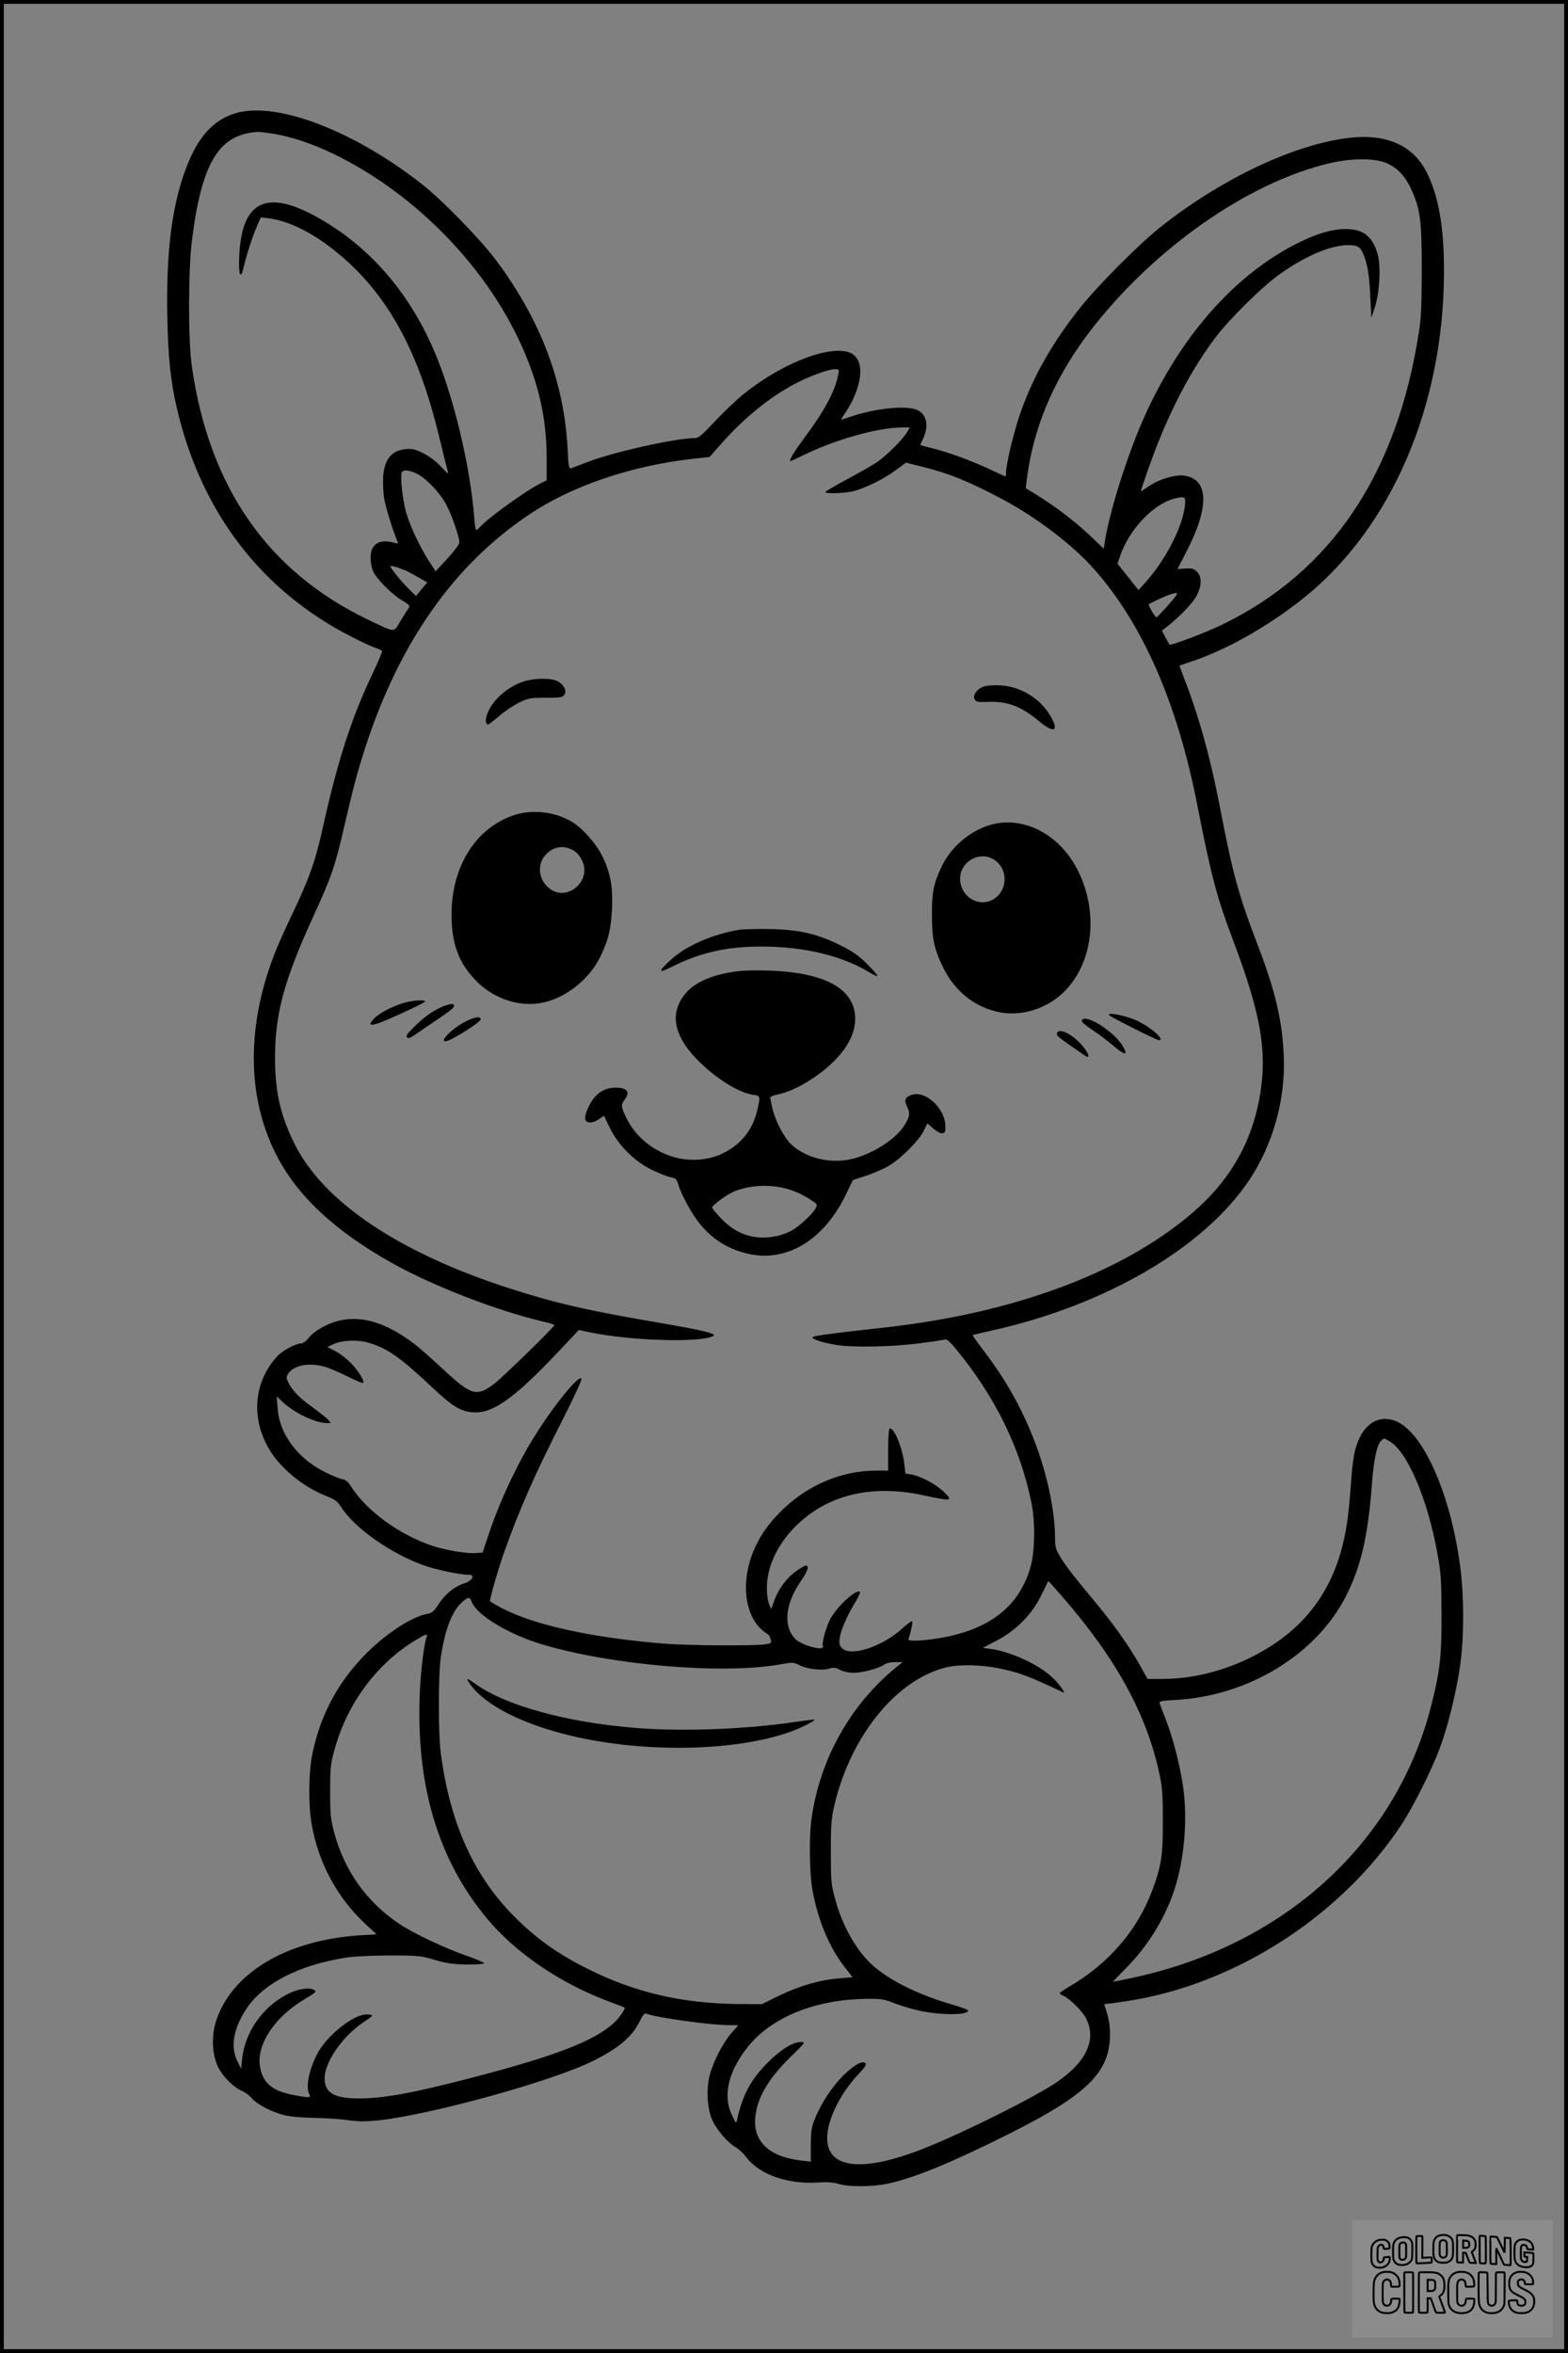 <?xml version="1.0" encoding="UTF-8"?>
<svg xmlns="http://www.w3.org/2000/svg" version="1.0" width="1024pt" height="1536pt" viewBox="0 0 1024 1536" preserveAspectRatio="xMidYMid meet">
  <rect x="0" y="0" width="1024" height="1536" fill="#808080" stroke="none"/>
  <g transform="translate(0.00 0.00) scale(1)">
    <g transform="translate(0,1536) scale(0.1,-0.1)" fill="#000000" stroke="none">
      <path d="M1550 14624 c-142 -38 -241 -138 -317 -317 -106 -252 -150 -572 -140 -1025 5 -258 22 -415 62 -587 159 -680 552 -1193 1145 -1494 63 -32 132 -64 152 -70 21 -7 40 -16 43 -21 2 -4 -24 -68 -59 -141 -141 -296 -229 -569 -326 -1004 -50 -227 -91 -342 -205 -580 -37 -77 -85 -183 -106 -236 -189 -475 -189 -943 2 -1321 136 -271 381 -501 759 -713 264 -148 684 -311 983 -381 42 -10 77 -20 77 -24 0 -13 -338 -342 -395 -385 -114 -85 -147 -75 -337 102 -68 63 -148 134 -178 157 -219 168 -412 208 -585 122 -49 -24 -86 -51 -107 -77 -18 -23 -40 -39 -52 -39 -34 0 -119 -45 -153 -81 -156 -167 -177 -407 -53 -613 74 -123 222 -244 369 -301 59 -24 74 -34 100 -75 91 -140 334 -309 552 -383 76 -26 227 -57 280 -57 45 0 24 -39 -32 -57 -63 -21 -122 -69 -165 -135 -30 -47 -43 -57 -73 -63 -108 -20 -285 -138 -422 -282 -171 -180 -279 -389 -329 -632 -25 -122 -27 -328 -5 -457 43 -251 166 -481 348 -650 l76 -71 -102 -6 c-489 -31 -850 -248 -949 -570 -28 -95 -22 -209 15 -288 31 -63 98 -132 156 -158 22 -9 50 -30 64 -47 34 -40 127 -89 208 -110 40 -11 112 -17 194 -19 72 -1 173 -7 225 -15 76 -10 117 -10 205 -1 346 38 1137 257 1399 388 168 84 254 157 304 259 16 33 31 53 39 50 69 -27 423 -76 546 -76 l59 0 -46 -52 c-56 -64 -120 -190 -142 -278 -23 -93 -15 -219 19 -293 29 -63 105 -150 153 -175 18 -10 47 -37 66 -62 87 -116 271 -180 474 -167 58 4 95 1 130 -9 66 -21 219 -20 319 1 176 37 429 141 817 337 474 239 625 384 636 609 4 79 -6 139 -34 214 -5 11 1 15 19 15 14 0 90 11 169 24 690 118 1366 561 1751 1146 80 123 200 362 252 505 49 132 100 337 127 509 31 200 31 490 -1 705 -56 390 -194 736 -344 868 -113 99 -241 74 -306 -59 -36 -75 -47 -133 -61 -334 -13 -184 -31 -301 -65 -419 -91 -312 -283 -535 -590 -686 -188 -92 -385 -139 -580 -139 l-91 0 -54 97 c-68 120 -172 266 -282 398 -145 174 -196 240 -233 300 -31 52 -35 66 -35 129 -1 177 -54 425 -137 636 -85 216 -184 392 -326 579 -43 56 -77 104 -75 106 2 1 59 15 128 30 743 166 1382 540 1677 980 155 232 238 524 227 805 -9 233 -54 428 -172 735 -124 324 -162 462 -247 905 -61 316 -138 593 -233 834 -17 44 -30 81 -29 81 1 1 34 12 72 25 233 76 513 235 742 419 571 459 912 1255 913 2127 1 296 -37 503 -117 657 -88 168 -260 244 -494 218 -360 -39 -843 -267 -1244 -586 -139 -111 -404 -377 -518 -520 -189 -236 -320 -470 -401 -714 -42 -128 -86 -314 -86 -367 0 -13 -2 -24 -4 -24 -2 0 -51 22 -110 50 -120 56 -266 109 -373 135 -40 10 -73 19 -73 20 0 2 9 22 20 46 41 91 17 168 -58 189 -83 23 -271 0 -416 -50 -33 -11 -61 -20 -63 -20 -2 0 12 24 32 53 80 120 114 260 80 331 -23 47 -60 66 -131 66 -156 0 -411 -116 -616 -281 -48 -39 -134 -120 -190 -180 -84 -90 -107 -109 -131 -109 -125 0 -528 -90 -697 -155 -52 -20 -102 -39 -111 -42 -14 -4 -17 13 -22 124 -23 440 -176 844 -469 1236 -103 137 -345 386 -478 491 -437 346 -942 542 -1210 470z m246 -139 c114 -20 242 -63 372 -125 500 -238 951 -680 1197 -1170 142 -284 205 -536 205 -821 l0 -145 -37 -18 c-90 -43 -341 -223 -397 -285 -11 -12 -22 -21 -26 -21 -4 0 -10 36 -13 80 -26 339 -136 797 -262 1090 -171 399 -445 705 -795 889 -308 161 -459 79 -477 -260 -7 -128 7 -173 27 -88 20 86 60 209 88 272 l25 58 51 -6 c158 -20 343 -123 526 -292 281 -262 463 -613 589 -1138 23 -93 45 -185 50 -202 5 -18 7 -33 5 -33 -2 0 -24 23 -50 50 -28 30 -73 63 -110 81 -53 27 -72 31 -115 27 -93 -9 -139 -66 -147 -183 -2 -40 1 -103 7 -140 10 -58 59 -216 86 -278 7 -16 4 -17 -21 -10 -97 27 -154 -9 -154 -98 0 -27 7 -65 15 -85 20 -48 118 -149 187 -191 56 -34 58 -37 44 -57 -9 -12 -32 -49 -53 -84 -44 -73 -27 -74 -208 12 -655 314 -1039 864 -1152 1653 -25 169 -24 634 1 828 64 507 177 690 432 704 12 0 61 -6 110 -14z m7250 -186 c73 -28 127 -82 169 -172 60 -128 70 -204 70 -532 -1 -228 -4 -314 -19 -405 -144 -925 -570 -1559 -1281 -1906 -111 -54 -344 -142 -348 -132 -1 2 -13 23 -26 47 l-23 44 33 26 c72 55 163 148 190 196 38 66 40 131 5 164 -20 19 -33 22 -75 20 -28 -2 -51 -4 -51 -3 0 0 25 48 55 107 154 295 151 478 -10 502 -59 9 -165 -23 -234 -70 -28 -19 -51 -34 -51 -32 0 2 13 41 29 88 127 374 272 664 452 907 95 127 309 339 429 424 166 118 332 188 445 188 61 0 79 -11 99 -60 28 -71 38 -132 45 -275 l7 -140 23 70 c31 95 40 268 18 346 -35 118 -94 164 -212 164 -86 -1 -187 -30 -310 -92 -423 -211 -788 -633 -1024 -1185 -97 -228 -199 -553 -232 -742 l-11 -68 -57 55 c-112 109 -241 209 -374 292 l-78 48 6 51 c47 382 207 731 492 1072 416 498 989 882 1488 999 136 32 282 33 361 4z m-3572 -1386 c-19 -103 -91 -237 -215 -403 -75 -101 -111 -160 -96 -160 2 0 37 16 78 36 216 106 494 184 657 184 l43 0 -18 -32 c-27 -47 -140 -159 -203 -200 -30 -19 -117 -69 -192 -109 -76 -41 -138 -77 -138 -81 0 -12 112 -9 172 3 75 16 208 80 287 139 l68 50 99 -25 c180 -44 313 -98 538 -218 221 -119 449 -293 589 -450 319 -358 547 -880 676 -1542 92 -468 126 -599 242 -905 164 -437 210 -680 175 -938 -45 -338 -196 -608 -466 -834 -455 -382 -1155 -640 -1985 -733 -355 -39 -469 -55 -477 -63 -12 -12 64 -38 157 -52 109 -17 355 -12 532 10 87 11 165 23 175 26 11 3 34 -16 74 -66 253 -307 418 -644 490 -1000 25 -126 23 -313 -5 -415 -73 -262 -270 -416 -605 -470 -50 -8 -115 -15 -145 -15 -45 0 -52 2 -47 16 14 37 28 105 23 111 -4 3 -31 -17 -62 -45 -133 -122 -338 -189 -396 -131 -18 18 -20 29 -15 67 7 51 47 143 102 234 20 33 33 62 30 66 -22 21 -139 -84 -189 -168 -29 -50 -62 -164 -53 -186 14 -36 -141 5 -182 49 -79 83 -64 228 38 376 46 67 57 101 31 101 -5 0 -31 -15 -57 -33 -61 -41 -118 -115 -146 -191 l-22 -60 -14 34 c-8 19 -14 64 -14 100 -1 137 65 282 182 401 207 210 498 282 840 208 191 -41 200 -39 125 30 -51 47 -146 96 -205 106 l-37 6 -7 60 c-11 107 -71 250 -97 233 -5 -3 -9 -66 -9 -140 l0 -134 -79 0 c-219 0 -437 -90 -604 -249 -89 -85 -145 -161 -188 -257 -102 -225 -65 -473 84 -561 8 -4 17 -20 20 -34 6 -25 4 -27 -38 -33 -70 -11 -496 -8 -650 4 -469 37 -852 120 -1065 231 -44 23 -80 44 -80 48 0 23 57 220 94 323 99 278 203 513 383 866 68 134 122 251 120 260 -8 39 -178 -168 -305 -372 -120 -192 -235 -440 -307 -661 l-33 -100 -38 -3 c-57 -6 -198 17 -284 45 -218 71 -435 228 -538 390 -19 31 -35 43 -59 48 -18 3 -69 24 -114 47 -176 88 -294 247 -306 413 l-6 80 39 -37 c78 -73 215 -138 292 -138 25 0 25 0 6 21 -10 12 -56 48 -100 80 -89 64 -137 113 -161 165 -15 30 -15 35 1 59 37 56 146 73 247 40 30 -10 94 -38 142 -62 49 -24 93 -43 97 -41 15 5 -21 68 -71 122 -26 29 -73 66 -104 83 l-57 30 39 18 c54 27 157 31 229 10 121 -35 208 -95 420 -295 136 -128 192 -160 282 -160 121 0 265 106 539 397 l133 141 65 -14 c272 -57 739 -71 814 -24 24 14 -74 37 -359 86 -460 78 -673 127 -977 225 -716 231 -1209 562 -1398 939 -94 188 -129 341 -129 565 0 286 59 506 249 920 124 272 144 330 210 620 54 232 82 337 132 490 223 684 579 1189 1070 1517 275 185 660 316 1059 362 l118 13 65 74 c155 177 324 315 495 405 96 50 213 93 259 94 27 0 28 -1 21 -37z m-2756 -643 c59 -27 151 -121 194 -200 36 -65 88 -213 88 -251 0 -12 -34 -57 -77 -104 l-78 -84 -44 67 c-59 91 -125 231 -150 322 -22 78 -38 226 -28 254 8 21 43 20 95 -4z m5022 -183 c-1 -133 -115 -366 -257 -526 l-48 -53 -68 86 -69 86 16 48 c62 183 231 356 375 382 44 8 51 5 51 -23z m-5075 -459 c22 -11 59 -32 82 -45 l43 -25 -37 -44 -36 -45 -49 48 c-46 45 -118 134 -118 146 0 9 71 -13 115 -35z m5018 -152 c-13 -23 -124 -146 -131 -146 -8 0 -55 80 -50 85 8 7 96 49 127 60 49 18 64 18 54 1z m1394 -5526 c116 -70 247 -379 310 -730 24 -130 26 -171 27 -400 1 -279 -11 -378 -73 -616 -234 -889 -967 -1549 -1955 -1757 -64 -14 -116 -24 -116 -22 0 2 40 43 88 92 138 140 250 321 310 503 67 201 89 466 58 679 -22 144 -64 310 -111 432 -20 52 -39 101 -42 110 -4 14 11 17 104 22 473 26 914 293 1110 672 101 196 147 395 173 745 11 146 31 244 57 272 20 22 21 22 60 -2z m-2140 -1012 c351 -403 551 -767 635 -1158 19 -89 22 -136 22 -310 1 -222 -10 -294 -71 -455 -96 -256 -284 -474 -538 -622 -36 -21 -65 -41 -65 -44 0 -3 11 -11 25 -17 40 -18 125 -102 147 -146 70 -138 6 -282 -186 -415 -140 -96 -581 -318 -858 -430 -444 -179 -684 -136 -641 116 20 114 98 257 202 366 37 39 51 61 44 68 -19 19 -66 -4 -134 -68 -77 -73 -152 -184 -195 -288 -25 -62 -28 -83 -29 -178 l0 -108 -60 7 c-208 23 -315 121 -303 277 11 130 82 254 231 400 97 95 99 97 68 97 -53 0 -131 -48 -217 -134 -110 -110 -164 -210 -200 -371 -6 -30 -7 -29 -35 30 -60 126 -22 286 106 445 155 193 440 308 774 312 93 1 114 -2 172 -25 37 -15 105 -36 150 -47 142 -35 336 -38 342 -5 1 5 -43 22 -97 37 -217 63 -399 150 -516 249 -110 93 -208 261 -257 446 -25 90 -27 115 -27 298 -1 157 3 218 17 284 100 462 400 841 732 926 83 21 227 19 346 -5 137 -28 195 -50 423 -158 22 -11 -34 65 -78 104 -90 82 -269 163 -395 180 l-53 7 88 46 c128 66 234 172 294 298 25 51 46 92 46 93 1 0 42 -46 91 -102z m-3857 -34 c34 -87 239 -212 460 -278 455 -136 1172 -197 1548 -132 91 16 93 16 135 -5 48 -25 152 -36 195 -21 25 9 38 7 68 -9 23 -11 59 -19 90 -19 56 0 167 30 199 54 11 9 41 16 70 16 l50 0 -40 -32 c-299 -242 -501 -600 -555 -989 -17 -116 -14 -349 5 -461 34 -196 107 -373 209 -506 l54 -69 -83 -7 c-126 -9 -263 -49 -394 -112 l-116 -57 -155 1 c-368 4 -675 76 -981 229 -195 97 -337 198 -480 342 -267 268 -421 611 -481 1071 -16 123 -16 500 0 615 26 184 73 307 139 366 41 36 51 36 63 3z m-294 -230 c-16 -41 -38 -222 -44 -354 -28 -605 116 -1096 436 -1481 188 -227 480 -425 797 -544 55 -20 101 -38 103 -40 8 -7 -29 -63 -65 -96 -129 -124 -399 -226 -997 -379 -307 -78 -476 -110 -616 -117 -204 -9 -280 26 -280 129 0 111 124 286 267 376 23 15 42 30 43 35 0 4 -16 7 -36 7 -87 0 -257 -136 -321 -255 -55 -106 -78 -218 -53 -266 13 -24 1 -25 -103 -5 -136 26 -196 75 -217 174 -32 145 86 330 288 451 78 47 82 50 61 62 -34 18 -112 4 -180 -33 -157 -83 -270 -247 -288 -418 l-6 -65 -25 50 c-47 95 -26 214 62 346 109 163 345 283 648 330 49 8 169 14 285 14 191 0 204 -2 295 -29 78 -23 116 -28 207 -30 62 0 114 3 115 8 2 4 -51 27 -118 50 -142 50 -346 146 -436 207 -214 143 -358 346 -425 594 -24 90 -27 117 -27 270 0 152 3 180 27 268 81 302 276 567 532 721 67 40 80 44 71 20z"></path>
      <path d="M3419 10911 c-103 -33 -202 -120 -235 -207 -16 -41 -14 -74 3 -74 4 0 37 25 73 56 36 31 94 70 130 88 61 29 72 31 173 31 95 0 110 2 122 19 20 27 -6 73 -50 92 -46 19 -148 17 -216 -5z"></path>
      <path d="M6420 10877 c-43 -17 -70 -59 -54 -84 9 -15 23 -17 87 -15 125 6 216 -28 335 -128 96 -80 130 -63 72 36 -65 114 -195 193 -328 200 -49 2 -90 -1 -112 -9z"></path>
      <path d="M3349 10036 c-246 -86 -400 -336 -400 -646 0 -187 44 -309 151 -423 111 -119 274 -179 423 -156 158 24 322 149 397 303 53 108 70 179 77 316 6 139 -10 230 -62 338 -39 82 -132 188 -203 229 -112 66 -263 82 -383 39z m391 -225 c50 -26 84 -96 75 -151 -17 -102 -130 -161 -212 -110 -86 52 -103 167 -35 235 48 49 112 59 172 26z"></path>
      <path d="M6470 9976 c-135 -38 -261 -146 -322 -276 -51 -108 -63 -166 -62 -315 0 -153 15 -222 74 -342 79 -160 215 -265 380 -293 149 -25 317 35 424 151 175 189 208 502 80 767 -116 241 -355 369 -574 308z m10 -221 c104 -54 108 -204 8 -265 -96 -58 -218 17 -218 135 0 105 117 178 210 130z"></path>
      <path d="M4826 9290 c-167 -27 -339 -101 -439 -190 -93 -84 -92 -98 3 -50 183 92 355 131 580 131 278 1 532 -60 710 -170 27 -17 50 -26 50 -20 0 5 -32 41 -70 79 -55 54 -93 80 -173 120 -150 74 -266 101 -452 105 -82 2 -177 0 -209 -5z"></path>
      <path d="M4819 9020 c-170 -21 -289 -74 -351 -156 -91 -119 -68 -256 67 -402 119 -129 285 -236 385 -249 46 -6 47 -9 25 -102 -31 -131 -109 -226 -233 -284 -93 -44 -219 -50 -323 -17 -135 44 -243 136 -300 255 -34 71 -35 84 -9 118 38 49 16 77 -60 77 -55 0 -99 -20 -136 -62 -35 -40 -68 -116 -62 -144 5 -28 48 -28 88 -1 l34 24 39 -80 c56 -115 162 -220 277 -275 47 -22 101 -44 121 -47 32 -6 38 -12 49 -48 19 -66 86 -188 138 -253 88 -109 197 -175 335 -202 246 -48 484 102 623 394 l44 91 84 27 c47 16 113 44 148 64 79 46 197 164 230 229 l24 50 39 -34 c23 -20 48 -33 60 -31 17 3 20 10 19 49 -4 116 -130 232 -220 202 -43 -14 -52 -37 -30 -77 22 -42 17 -72 -25 -133 -65 -94 -229 -191 -362 -214 -132 -22 -270 14 -363 94 -50 44 -108 152 -129 238 -8 35 -15 69 -15 74 0 6 25 16 55 22 114 24 279 126 380 235 80 86 120 173 120 258 -1 194 -194 302 -565 314 -74 3 -165 1 -201 -4z m299 -1415 c65 -15 120 -40 184 -82 36 -24 37 -26 24 -52 -17 -32 -98 -109 -146 -138 -59 -36 -146 -56 -220 -51 -97 7 -175 46 -250 123 -33 35 -60 68 -60 73 0 12 80 72 127 96 89 45 228 58 341 31z"></path>
      <path d="M2630 8811 c-76 -24 -150 -64 -183 -96 -66 -67 -18 -59 173 29 79 36 149 71 154 76 17 17 -84 11 -144 -9z"></path>
      <path d="M2908 8796 c-64 -23 -131 -68 -197 -133 -51 -49 -62 -66 -53 -75 9 -9 22 -4 59 22 27 19 94 65 151 103 93 62 115 85 86 93 -5 2 -25 -3 -46 -10z"></path>
      <path d="M7245 8732 c14 -14 308 -162 323 -162 44 0 -48 82 -143 127 -70 33 -204 60 -180 35z"></path>
      <path d="M3041 8692 c-94 -47 -189 -148 -118 -126 43 13 212 121 215 137 5 25 -34 21 -97 -11z"></path>
      <path d="M7066 8701 c-7 -10 11 -26 89 -79 33 -22 89 -65 125 -96 70 -59 90 -56 50 9 -58 94 -239 208 -264 166z"></path>
      <path d="M6905 8620 c-10 -16 1 -27 82 -83 42 -28 84 -58 95 -66 51 -37 20 34 -39 90 -59 57 -123 84 -138 59z"></path>
      <path d="M3056 4388 c82 -139 313 -266 630 -348 473 -122 1079 -119 1458 9 75 25 183 78 174 86 -2 1 -59 -6 -128 -16 -321 -48 -742 -64 -1047 -38 -444 36 -839 145 -1036 285 -50 36 -63 41 -51 22z"></path>
    </g>
  </g>
  <rect x="0.0" y="0.0" width="1024.0" height="1536.0" fill="none" stroke="black" stroke-width="5"></rect>
  <g transform="translate(882.93 1449.20) scale(0.128)" opacity="1.0">
    <rect x="0" y="0" width="1024.0" height="600.0" fill="white" fill-opacity="0.1"></rect>
    <g transform="translate(0,650) scale(0.1,-0.1)" stroke="none">
      <path fill="none" stroke="#000000" stroke-width="100" d="M4491 5720 c-164 -43 -269 -147 -319 -315 -19 -65 -29 -577 -13 -693 25 -190 116 -310 276 -367 63 -23 284 -32 370 -16 122 22 249 110 294 205 51 104 56 150 56 496 0 341 -4 385 -48 478 -46 100 -156 184 -282 217 -83 21 -241 19 -334 -5z m270 -273 c19 -12 43 -40 54 -62 18 -37 20 -64 23 -320 5 -339 -1 -384 -56 -436 -87 -82 -235 -56 -289 51 -22 43 -23 53 -23 335 0 314 7 370 52 412 34 32 66 42 139 42 53 1 73 -4 100 -22z"></path>
      <path fill="none" stroke="#000000" stroke-width="100" d="M5367 5723 c-4 -3 -7 -311 -7 -683 0 -618 1 -679 17 -691 12 -10 51 -14 152 -14 l136 0 3 248 2 248 67 -3 67 -3 34 -85 c18 -47 58 -152 89 -235 30 -82 63 -158 73 -168 14 -15 40 -19 165 -24 l148 -6 -5 34 c-4 19 -49 143 -102 276 -53 133 -96 246 -96 251 0 6 15 19 33 31 53 33 104 92 134 156 27 57 28 67 27 195 0 115 -4 144 -23 193 -31 80 -76 135 -148 183 -83 56 -166 82 -303 94 -129 11 -453 14 -463 3z m541 -300 c55 -27 77 -73 77 -163 0 -61 -4 -82 -23 -111 -34 -55 -73 -69 -191 -69 l-101 0 0 187 0 186 101 -6 c66 -4 114 -12 137 -24z"></path>
      <path fill="none" stroke="#000000" stroke-width="100" d="M6514 5685 c-4 -9 -5 -320 -2 -690 3 -511 7 -678 16 -687 19 -19 273 -30 291 -13 11 11 13 126 12 675 -1 364 -6 672 -11 685 -11 28 -27 31 -187 40 -99 6 -114 5 -119 -10z"></path>
      <path fill="none" stroke="#000000" stroke-width="100" d="M3355 5683 c-27 -3 -55 -9 -62 -15 -10 -8 -13 -150 -13 -683 0 -592 2 -674 15 -685 12 -10 52 -11 173 -6 362 15 578 29 590 38 8 7 12 46 12 129 0 108 -2 119 -20 129 -11 6 -24 9 -28 7 -4 -3 -103 -8 -221 -12 l-214 -7 5 545 c4 384 2 549 -5 556 -11 11 -120 12 -232 4z"></path>
      <path fill="none" stroke="#000000" stroke-width="100" d="M7067 5654 c-4 -4 -7 -310 -7 -680 0 -625 1 -673 18 -692 15 -18 31 -21 152 -24 l134 -3 -3 400 c-2 277 1 397 8 390 11 -11 153 -311 251 -530 96 -215 128 -281 142 -292 7 -6 82 -14 165 -17 l153 -7 11 28 c14 34 3 1333 -11 1347 -5 5 -70 11 -144 14 l-136 5 -1 -54 c-1 -30 -5 -200 -8 -379 l-6 -325 -73 150 c-40 83 -123 256 -184 385 -61 129 -117 242 -125 252 -11 12 -40 18 -121 22 -59 4 -130 9 -157 12 -28 3 -54 2 -58 -2z"></path>
      <path fill="none" stroke="#000000" stroke-width="100" d="M2507 5614 c-220 -49 -342 -159 -394 -357 -24 -91 -24 -641 0 -740 57 -233 232 -339 510 -310 56 6 127 21 158 33 76 29 187 114 226 174 64 95 67 114 71 505 2 232 -1 371 -8 404 -27 126 -116 235 -228 278 -74 29 -236 35 -335 13z m191 -281 c15 -11 36 -35 47 -54 19 -32 20 -52 20 -349 0 -309 0 -316 -23 -362 -31 -62 -75 -89 -155 -95 -53 -4 -67 -2 -97 19 -19 13 -44 41 -55 63 -19 37 -20 60 -20 350 0 337 2 351 60 405 54 51 169 63 223 23z"></path>
      <path fill="none" stroke="#000000" stroke-width="100" d="M8568 5491 c-133 -43 -219 -134 -262 -280 -13 -45 -16 -107 -16 -343 0 -320 9 -395 60 -506 73 -156 258 -255 506 -269 191 -11 324 47 376 165 19 42 22 70 26 288 4 209 3 242 -11 256 -19 18 -186 38 -347 41 l-105 2 -3 -95 c-1 -52 2 -102 7 -109 6 -10 33 -16 75 -19 l66 -4 0 -105 c0 -98 -1 -105 -26 -130 -23 -23 -31 -25 -99 -21 -64 3 -79 7 -112 34 -21 16 -49 52 -63 80 -25 49 -25 51 -25 324 0 303 6 348 56 402 28 29 32 30 99 26 105 -6 152 -50 167 -158 8 -53 9 -54 48 -62 22 -5 90 -10 150 -11 l110 -2 3 43 c4 52 -30 180 -66 245 -53 99 -179 183 -317 212 -96 20 -226 18 -297 -4z"></path>
      <path fill="none" stroke="#000000" stroke-width="100" d="M1390 5484 c-203 -45 -359 -207 -390 -404 -13 -83 -13 -616 0 -694 20 -123 100 -235 203 -281 98 -45 271 -51 387 -13 211 67 340 238 340 451 0 54 -3 69 -17 74 -24 9 -264 -15 -280 -28 -7 -7 -13 -31 -13 -60 0 -56 -13 -95 -43 -128 -31 -34 -95 -61 -144 -61 -35 0 -48 6 -77 35 -52 52 -58 99 -54 423 3 257 5 280 24 323 42 89 120 132 202 109 53 -14 72 -42 81 -120 11 -90 15 -92 150 -79 62 6 125 15 138 20 25 9 25 10 21 107 -3 82 -9 106 -33 155 -33 68 -97 130 -163 160 -60 27 -235 33 -332 11z"></path>
      <path fill="none" stroke="#000000" stroke-width="100" d="M1600 3845 c-239 -44 -424 -235 -476 -495 -22 -109 -33 -831 -15 -1000 31 -300 174 -492 425 -572 45 -15 100 -21 211 -25 181 -6 263 8 380 66 147 73 214 152 266 311 26 78 32 117 37 219 4 98 2 125 -9 132 -22 14 -393 11 -407 -3 -7 -7 -12 -39 -12 -73 0 -169 -84 -275 -217 -275 -68 0 -110 18 -150 64 -65 73 -68 99 -68 606 0 446 1 456 22 515 78 208 337 201 392 -11 6 -23 13 -75 16 -115 3 -41 10 -78 15 -83 10 -10 289 -10 357 0 63 9 67 18 60 147 -12 210 -62 331 -181 445 -86 82 -165 123 -280 146 -94 19 -261 20 -366 1z"></path>
      <path fill="none" stroke="#000000" stroke-width="100" d="M5376 3840 c-151 -39 -268 -118 -350 -237 -106 -157 -118 -245 -114 -863 4 -463 5 -477 27 -550 33 -106 72 -178 131 -243 123 -135 290 -197 526 -197 326 0 528 127 610 384 34 106 48 339 20 349 -29 12 -386 9 -400 -2 -7 -6 -16 -44 -20 -85 -17 -192 -81 -266 -226 -266 -93 1 -163 55 -197 152 -16 48 -18 92 -18 503 0 437 1 452 22 520 26 81 57 119 121 147 78 35 188 8 237 -56 30 -40 55 -133 55 -206 0 -92 6 -95 157 -92 70 1 161 5 201 8 87 8 88 9 78 158 -12 189 -62 314 -170 422 -76 76 -130 109 -241 144 -102 33 -337 38 -449 10z"></path>
      <path fill="none" stroke="#000000" stroke-width="100" d="M8441 3845 c-204 -45 -357 -196 -406 -402 -24 -99 -17 -331 13 -416 47 -137 141 -225 342 -323 334 -162 396 -203 438 -284 19 -37 23 -57 20 -116 -3 -59 -8 -77 -30 -107 -39 -50 -98 -70 -190 -65 -137 7 -187 57 -188 185 0 95 4 94 -223 86 -106 -3 -198 -10 -204 -16 -17 -13 -17 -107 1 -200 44 -226 196 -375 436 -423 103 -20 339 -15 435 10 199 53 340 189 391 377 21 78 28 222 15 311 -16 115 -56 191 -145 276 -85 81 -145 117 -386 235 -250 122 -298 173 -301 319 -3 109 52 167 164 175 115 8 183 -49 194 -164 3 -32 10 -64 16 -70 10 -14 340 -17 387 -4 24 7 25 9 22 92 -5 150 -54 269 -153 369 -69 70 -189 133 -297 155 -90 18 -265 18 -351 0z"></path>
      <path fill="none" stroke="#000000" stroke-width="100" d="M2710 3833 c-14 -2 -29 -9 -35 -14 -7 -7 -9 -354 -7 -1017 3 -910 5 -1008 20 -1019 20 -16 384 -18 413 -3 19 10 19 32 19 1019 0 923 -1 1010 -16 1022 -13 10 -61 14 -193 16 -97 1 -187 -1 -201 -4z"></path>
      <path fill="none" stroke="#000000" stroke-width="100" d="M3455 3833 c-47 -12 -45 32 -45 -1034 0 -987 0 -1009 19 -1019 12 -6 98 -10 210 -10 159 0 192 3 205 16 14 13 16 61 16 370 l0 355 81 -3 82 -3 88 -245 c49 -135 105 -292 124 -350 20 -58 45 -113 57 -122 18 -16 45 -18 229 -18 184 0 210 2 216 16 7 19 16 -7 -153 448 -74 197 -134 362 -134 366 0 4 23 22 50 40 162 104 228 273 217 560 -8 225 -46 336 -153 450 -104 110 -219 160 -413 179 -101 11 -657 13 -696 4z m721 -409 c64 -48 69 -61 72 -231 4 -176 -7 -223 -59 -267 -43 -36 -89 -46 -216 -46 l-113 0 0 286 0 286 144 -4 c127 -3 148 -5 172 -24z"></path>
      <path fill="none" stroke="#000000" stroke-width="100" d="M6510 3834 c-51 -11 -50 7 -50 -683 1 -672 7 -842 35 -951 45 -175 148 -311 289 -380 117 -58 200 -73 376 -68 124 4 156 9 225 32 108 37 176 79 246 153 61 66 117 169 140 258 9 37 13 248 16 831 4 727 3 782 -13 795 -13 11 -57 14 -204 14 -171 0 -190 -2 -209 -19 -21 -19 -21 -19 -21 -746 0 -782 0 -782 -52 -861 -64 -95 -228 -106 -302 -19 -61 73 -60 64 -66 877 -4 562 -8 745 -17 754 -13 13 -341 23 -393 13z"></path>
    </g>
  </g>
</svg>

